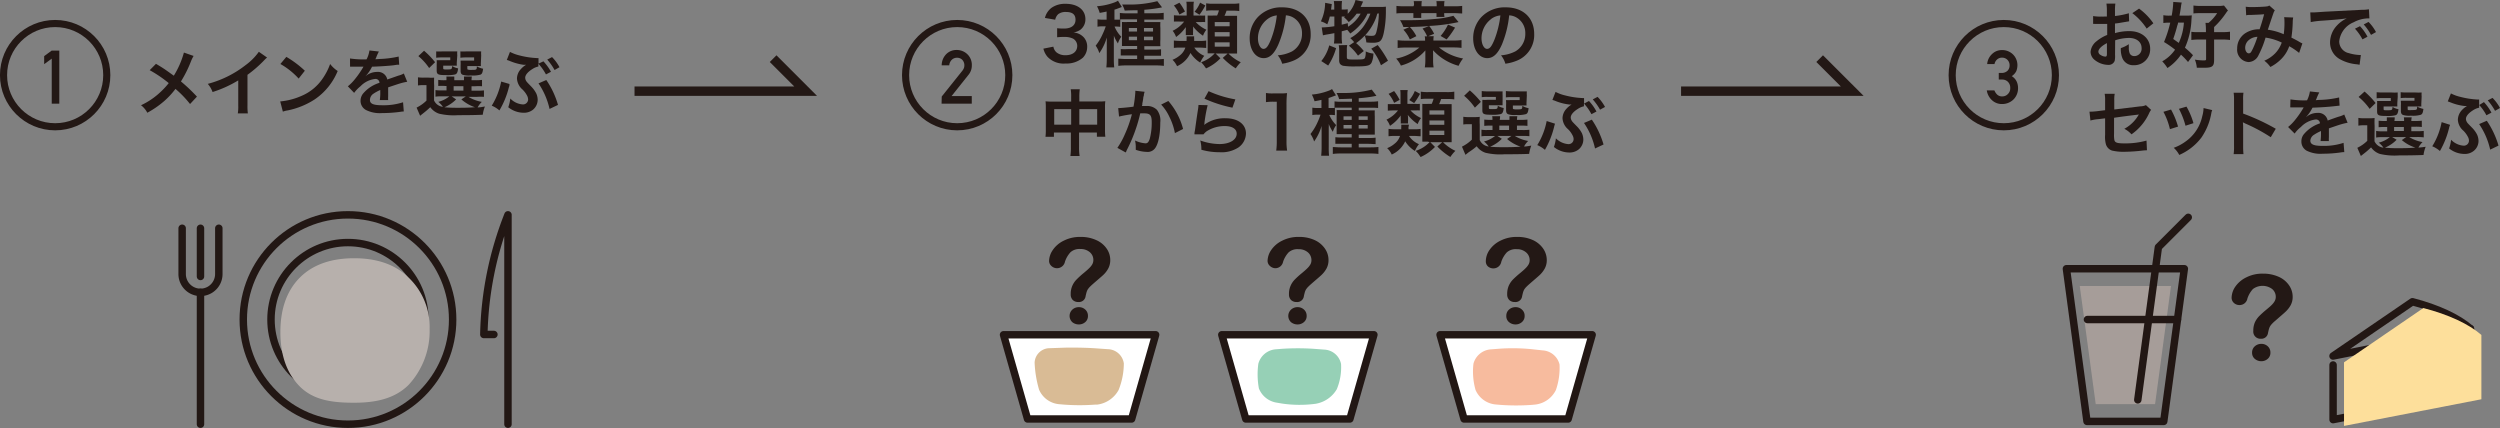 <svg xmlns="http://www.w3.org/2000/svg" viewBox="0 0 452.78 77.51"><rect x="0" y="0" width="452.78" height="77.51" fill="#808080" stroke="none"/><defs><style>.cls-1{isolation:isolate;}.cls-2{fill:#231815;}.cls-3,.cls-4,.cls-5,.cls-7{fill:none;}.cls-3,.cls-4{stroke:#231815;stroke-miterlimit:10;}.cls-3{stroke-width:1.29px;}.cls-4{stroke-width:1.71px;}.cls-10,.cls-11,.cls-12,.cls-13,.cls-14,.cls-4,.cls-6,.cls-7,.cls-8{fill-rule:evenodd;}.cls-5,.cls-7,.cls-8{stroke:#221714;stroke-linecap:round;stroke-linejoin:round;stroke-width:1.35px;}.cls-6{fill:#b7b0ac;}.cls-13,.cls-14,.cls-6,.cls-9{mix-blend-mode:multiply;}.cls-8{fill:#fff;}.cls-10{fill:#d9bb95;}.cls-11{fill:#96d0b6;}.cls-12{fill:#f7bb9e;}.cls-13{fill:#a69d99;}.cls-14{fill:#fddf9b;}</style></defs><title>lunch-01</title><g class="cls-1"><g id="レイヤー_2" data-name="レイヤー 2"><g id="レイヤー_1-2" data-name="レイヤー 1"><path class="cls-2" d="M57.53,53.92a3.7,3.7,0,0,1,.68-2,5.05,5.05,0,0,1,2-1.69,6.42,6.42,0,0,1,3-.67A6.81,6.81,0,0,1,66,50.1a4.4,4.4,0,0,1,1.89,1.53,3.56,3.56,0,0,1,.67,2.09,3.17,3.17,0,0,1-.38,1.57,4.72,4.72,0,0,1-.91,1.15c-.34.33-1,.88-1.88,1.65a5.69,5.69,0,0,0-.6.57,2.42,2.42,0,0,0-.34.45,2.09,2.09,0,0,0-.17.41q-.06.19-.18.72a1.21,1.21,0,0,1-1.31,1.09,1.29,1.29,0,0,1-1.36-1.42,3.6,3.6,0,0,1,.29-1.53,3.81,3.81,0,0,1,.76-1.13,16.91,16.91,0,0,1,1.28-1.16c.47-.39.81-.68,1-.88a2.85,2.85,0,0,0,.53-.67,1.57,1.57,0,0,0,.21-.8,1.79,1.79,0,0,0-.65-1.41,2.91,2.91,0,0,0-3.49,0,4.69,4.69,0,0,0-1,1.72A1.43,1.43,0,0,1,59,55.23a1.41,1.41,0,0,1-1-.41A1.24,1.24,0,0,1,57.53,53.92Zm5.39,11.5A1.8,1.8,0,0,1,61.74,65a1.42,1.42,0,0,1-.5-1.16,1.44,1.44,0,0,1,.49-1.11,1.68,1.68,0,0,1,1.19-.45,1.65,1.65,0,0,1,1.17.45,1.49,1.49,0,0,1,.47,1.11A1.44,1.44,0,0,1,64.07,65,1.74,1.74,0,0,1,62.92,65.42Z"/><path class="cls-2" d="M404.17,53.92a3.68,3.68,0,0,1,.67-2,5.16,5.16,0,0,1,2-1.69,6.39,6.39,0,0,1,3-.67,6.81,6.81,0,0,1,2.83.56,4.46,4.46,0,0,1,1.89,1.53,3.63,3.63,0,0,1,.67,2.09,3.17,3.17,0,0,1-.38,1.57,5,5,0,0,1-.91,1.15c-.35.33-1,.88-1.88,1.65a5.69,5.69,0,0,0-.6.57,2.42,2.42,0,0,0-.34.45,2.09,2.09,0,0,0-.17.41q-.06.19-.18.72a1.21,1.21,0,0,1-1.31,1.09,1.29,1.29,0,0,1-1.36-1.42,3.77,3.77,0,0,1,.28-1.53,4,4,0,0,1,.77-1.13,16.91,16.91,0,0,1,1.28-1.16c.47-.39.81-.68,1-.88a3.13,3.13,0,0,0,.53-.67,1.57,1.57,0,0,0,.21-.8,1.83,1.83,0,0,0-.65-1.41,2.91,2.91,0,0,0-3.49,0,4.69,4.69,0,0,0-1,1.72,1.43,1.43,0,0,1-1.42,1.18,1.45,1.45,0,0,1-1.05-.41A1.26,1.26,0,0,1,404.17,53.92Zm5.39,11.5a1.8,1.8,0,0,1-1.18-.42,1.42,1.42,0,0,1-.5-1.16,1.46,1.46,0,0,1,.48-1.11,1.72,1.72,0,0,1,1.2-.45,1.65,1.65,0,0,1,1.17.45,1.49,1.49,0,0,1,.47,1.11,1.42,1.42,0,0,1-.5,1.16A1.71,1.71,0,0,1,409.56,65.42Z"/><path class="cls-2" d="M190,47.27a3.65,3.65,0,0,1,.68-2,5,5,0,0,1,2-1.69,6.42,6.42,0,0,1,3-.67,6.65,6.65,0,0,1,2.83.56A4.45,4.45,0,0,1,200.41,45a3.59,3.59,0,0,1,.67,2.1,3.16,3.16,0,0,1-.38,1.56,4.59,4.59,0,0,1-.91,1.16c-.35.33-1,.87-1.88,1.64q-.37.33-.6.57a3.31,3.31,0,0,0-.34.45,2.75,2.75,0,0,0-.17.41q-.06.21-.18.72a1.21,1.21,0,0,1-1.31,1.09,1.41,1.41,0,0,1-1-.35,1.38,1.38,0,0,1-.39-1.06,3.6,3.6,0,0,1,.29-1.53A3.68,3.68,0,0,1,195,50.6a15,15,0,0,1,1.28-1.16c.47-.39.81-.69,1-.89a3,3,0,0,0,.53-.66,1.59,1.59,0,0,0,.21-.8,1.81,1.81,0,0,0-.65-1.42,2.5,2.5,0,0,0-1.7-.57,2.42,2.42,0,0,0-1.79.58,4.72,4.72,0,0,0-1,1.71,1.47,1.47,0,0,1-2.46.78A1.24,1.24,0,0,1,190,47.27Zm5.39,11.49a1.84,1.84,0,0,1-1.18-.41,1.55,1.55,0,0,1,0-2.27,1.68,1.68,0,0,1,1.19-.45,1.65,1.65,0,0,1,1.17.45,1.49,1.49,0,0,1,.47,1.11,1.42,1.42,0,0,1-.49,1.15A1.74,1.74,0,0,1,195.43,58.76Z"/><path class="cls-2" d="M229.57,47.27a3.63,3.63,0,0,1,.67-2,5.07,5.07,0,0,1,2-1.69,6.39,6.39,0,0,1,3-.67,6.65,6.65,0,0,1,2.83.56A4.51,4.51,0,0,1,239.94,45a3.59,3.59,0,0,1,.67,2.1,3.16,3.16,0,0,1-.38,1.56,4.82,4.82,0,0,1-.91,1.16c-.35.33-1,.87-1.88,1.64q-.37.33-.6.57a3.31,3.31,0,0,0-.34.45,2.75,2.75,0,0,0-.17.41q-.06.21-.18.72a1.21,1.21,0,0,1-1.31,1.09,1.41,1.41,0,0,1-1-.35,1.38,1.38,0,0,1-.39-1.06,3.6,3.6,0,0,1,.29-1.53,3.68,3.68,0,0,1,.76-1.13,15,15,0,0,1,1.28-1.16c.47-.39.81-.69,1-.89a3.34,3.34,0,0,0,.53-.66,1.59,1.59,0,0,0,.21-.8,1.85,1.85,0,0,0-.65-1.42,2.51,2.51,0,0,0-1.7-.57,2.42,2.42,0,0,0-1.79.58,4.72,4.72,0,0,0-1,1.71A1.44,1.44,0,0,1,231,48.58a1.49,1.49,0,0,1-1-.41A1.26,1.26,0,0,1,229.57,47.27ZM235,58.76a1.84,1.84,0,0,1-1.18-.41,1.55,1.55,0,0,1,0-2.27,1.68,1.68,0,0,1,1.19-.45,1.65,1.65,0,0,1,1.17.45,1.49,1.49,0,0,1,.47,1.11,1.4,1.4,0,0,1-.5,1.15A1.71,1.71,0,0,1,235,58.76Z"/><path class="cls-2" d="M269.1,47.27a3.63,3.63,0,0,1,.67-2,5.07,5.07,0,0,1,2-1.69,6.39,6.39,0,0,1,3-.67,6.65,6.65,0,0,1,2.83.56A4.57,4.57,0,0,1,279.47,45a3.66,3.66,0,0,1,.67,2.1,3.16,3.16,0,0,1-.38,1.56,4.82,4.82,0,0,1-.91,1.16c-.35.33-1,.87-1.88,1.64q-.37.33-.6.57a2.65,2.65,0,0,0-.34.45,2.75,2.75,0,0,0-.17.41q-.06.21-.18.72a1.21,1.21,0,0,1-1.32,1.09,1.4,1.4,0,0,1-1-.35,1.38,1.38,0,0,1-.39-1.06,3.77,3.77,0,0,1,.28-1.53,3.87,3.87,0,0,1,.76-1.13,17.15,17.15,0,0,1,1.29-1.16c.47-.39.81-.69,1-.89a3.34,3.34,0,0,0,.53-.66,1.59,1.59,0,0,0,.21-.8,1.82,1.82,0,0,0-.66-1.42,2.47,2.47,0,0,0-1.69-.57,2.41,2.41,0,0,0-1.79.58,4.72,4.72,0,0,0-1,1.71,1.44,1.44,0,0,1-1.42,1.19,1.47,1.47,0,0,1-1.05-.41A1.26,1.26,0,0,1,269.1,47.27Zm5.38,11.49a1.81,1.81,0,0,1-1.17-.41,1.4,1.4,0,0,1-.5-1.16,1.46,1.46,0,0,1,.48-1.11,1.7,1.7,0,0,1,1.19-.45,1.61,1.61,0,0,1,1.17.45,1.46,1.46,0,0,1,.48,1.11,1.43,1.43,0,0,1-.5,1.15A1.72,1.72,0,0,1,274.48,58.76Z"/><path class="cls-2" d="M35.06,10.13a8.19,8.19,0,0,0-.46.94,21.33,21.33,0,0,1-1.83,3.68,31.6,31.6,0,0,1,2.9,2.75l-1.25,1.34a18.69,18.69,0,0,0-2.64-2.74,14.46,14.46,0,0,1-2,2.17,17,17,0,0,1-3.1,2.15,4.09,4.09,0,0,0-1.14-1.36,13.12,13.12,0,0,0,3.37-2.25,13.71,13.71,0,0,0,1.65-1.76,22.53,22.53,0,0,0-3.45-2.34l1.14-1.15c.95.56,1.51.92,2.15,1.38l1.08.77a16,16,0,0,0,1.83-4.19Z"/><path class="cls-2" d="M48.37,10.42a5.11,5.11,0,0,0-.48.45,22.25,22.25,0,0,1-3.07,2.68V19.1a9.84,9.84,0,0,0,.07,1.44H43.07a7.59,7.59,0,0,0,.08-1.4V14.56a21.26,21.26,0,0,1-4.65,2.11,4.62,4.62,0,0,0-.87-1.48,18.94,18.94,0,0,0,6.83-3.38,10.61,10.61,0,0,0,2.42-2.43Z"/><path class="cls-2" d="M50.75,18.37a12.22,12.22,0,0,0,3.85-1,8.72,8.72,0,0,0,3.86-3.18,11.15,11.15,0,0,0,1.33-2.6,5.54,5.54,0,0,0,1.37,1.27A11.43,11.43,0,0,1,57,18,14.11,14.11,0,0,1,52.09,20a4,4,0,0,0-.86.22Zm1.11-8.07a18.44,18.44,0,0,1,3.35,2.51l-1.12,1.42a13.35,13.35,0,0,0-3.31-2.64Z"/><path class="cls-2" d="M63.39,10.59a16.56,16.56,0,0,0,3,.16,5.05,5.05,0,0,0,.52-1.61l1.71.19a9.06,9.06,0,0,0-.52,1.17l-.12.23.82-.05a18,18,0,0,0,3.4-.44l.1,1.48c-.37,0-.37,0-1,.1-1,.12-2.6.22-3.92.26a6.73,6.73,0,0,1-1.19,1.73v0l.26-.2a3.16,3.16,0,0,1,1.83-.58,1.7,1.7,0,0,1,1.86,1.37l2-.7a3.77,3.77,0,0,0,1-.39l.61,1.5a10.18,10.18,0,0,0-1.45.35q-.27.08-2,.66V16c0,.34,0,.34,0,.52V17c0,.23,0,.34,0,.43a6.6,6.6,0,0,0,0,.69l-1.51,0a9.21,9.21,0,0,0,.08-1.51v-.31a7.74,7.74,0,0,0-1.25.68A1.38,1.38,0,0,0,67,18.11c0,.68.62.95,2.2.95A11.35,11.35,0,0,0,73,18.52l.13,1.67a3.88,3.88,0,0,0-.6.06,24.19,24.19,0,0,1-3.33.23,5.59,5.59,0,0,1-2.9-.55,1.87,1.87,0,0,1-1-1.67,2.08,2.08,0,0,1,.58-1.45A6.28,6.28,0,0,1,68.73,15a.71.71,0,0,0-.79-.7,4.36,4.36,0,0,0-2.67,1.34,6.07,6.07,0,0,0-1.13,1.18L63,15.63a7.8,7.8,0,0,0,1.17-1.16,16.65,16.65,0,0,0,1.56-2.22.85.85,0,0,1,.1-.17h-.22l-1.64,0h-.57Z"/><path class="cls-2" d="M78.61,18.19a2,2,0,0,0,1.61,1.16,4.2,4.2,0,0,0-.84-.9,5.36,5.36,0,0,0,2-1H79.87a5.43,5.43,0,0,0-1,.06V16.31a5.18,5.18,0,0,0,1,.06h1v-.8h-.29a8.85,8.85,0,0,0-1.21,0V14.47a8,8,0,0,0,1.21.06h.27a5.43,5.43,0,0,0,0-.67h1.43c0,.21,0,.38,0,.67h1.75a5.43,5.43,0,0,0,0-.67h1.43a4.05,4.05,0,0,0-.06.67h.69a8.34,8.34,0,0,0,1.21-.06v1.15a9.28,9.28,0,0,0-1.23,0h-.67v.8h1a9.17,9.17,0,0,0,1.25-.05v1.17a9.54,9.54,0,0,0-1.25,0H84.84a6.81,6.81,0,0,0,2.42.91,4.59,4.59,0,0,0-.76,1c.35,0,.35,0,1.33-.16a5.26,5.26,0,0,0-.39,1.49c-1.15.06-2.81.08-4.47.08a11.49,11.49,0,0,1-3.44-.27,3.15,3.15,0,0,1-1.6-1.18,13.39,13.39,0,0,1-1.26,1.09c-.26.21-.36.28-.58.47l-.64-1.48a7,7,0,0,0,1.79-1.27v-2.8h-.67a5,5,0,0,0-.87.06V14a6.19,6.19,0,0,0,1,.06h.93a6.92,6.92,0,0,0,1,0,12.44,12.44,0,0,0,0,1.4Zm-1.81-9a14,14,0,0,1,2,2.08l-1.08,1.05a10.34,10.34,0,0,0-1.95-2.16Zm5.94,2a4.39,4.39,0,0,0,0,.7c-.33,0-.52,0-.83,0H80.27v.39c0,.27,0,.3.56.3,1,0,1,0,1.07-.62a2.82,2.82,0,0,0,1.07.42c-.08.72-.21,1-.56,1.11a6.27,6.27,0,0,1-1.72.11c-1.35,0-1.6-.13-1.6-.83v-1.1a5.5,5.5,0,0,0,0-.77c.24,0,.46,0,.91,0h1.55V10.4H80a7,7,0,0,0-1,.06V9.31a8.09,8.09,0,0,0,1.06,0h1.62c.62,0,.91,0,1.14,0a3.94,3.94,0,0,0,0,.71ZM82.61,18a6.48,6.48,0,0,1-2.12,1.43c.63.06,1.37.09,2.25.09s2.1,0,3.28-.1A7.13,7.13,0,0,1,83.56,18l.8-.54H81.81Zm-.45-1.59h1.77v-.8H82.16Zm4.94-5.15a4.46,4.46,0,0,0,0,.7c-.33,0-.53,0-.84,0H84.64v.39c0,.18,0,.22.12.26a1.94,1.94,0,0,0,.6.05c.93,0,1,0,1-.64a3.86,3.86,0,0,0,1.14.43c-.1.72-.2.94-.48,1.07a5.68,5.68,0,0,1-1.8.15,3.64,3.64,0,0,1-1.43-.13c-.27-.11-.37-.34-.37-.74v-1a3.47,3.47,0,0,0,0-.56,2.53,2.53,0,0,1,0-.27,8.8,8.8,0,0,0,.9,0h1.55V10.4H84.38a7,7,0,0,0-1,.06V9.31a8.18,8.18,0,0,0,1.06,0H86c.62,0,.91,0,1.15,0a4.13,4.13,0,0,0,0,.71Z"/><path class="cls-2" d="M92.27,15.21l0,.19s0,.18-.1.39A15.58,15.58,0,0,1,90.45,20a4.94,4.94,0,0,0-1.39-.86,13,13,0,0,0,1.71-4.37Zm6.15-4.1A9.34,9.34,0,0,1,99.79,13l-.91.48a9.51,9.51,0,0,0-1.37-1.94v.51a3,3,0,0,0-1.11.47c-.83.52-1.28,1.08-1.28,1.56a1.15,1.15,0,0,0,.11.46c.13.26.19.32,1,1.15a5.15,5.15,0,0,1,.89,1.23,2.9,2.9,0,0,1,.26,1.15,2.35,2.35,0,0,1-.83,1.78,2.6,2.6,0,0,1-1.77.57,4.49,4.49,0,0,1-2.73-1,6.69,6.69,0,0,0,.37-1.58,3.46,3.46,0,0,0,2.23,1.07.92.92,0,0,0,1-.9,1.64,1.64,0,0,0-.21-.73,4.46,4.46,0,0,0-.81-1.07,2.82,2.82,0,0,1-1-2,2.54,2.54,0,0,1,.71-1.7,3.69,3.69,0,0,1,.94-.77l-.17,0-.26,0A10,10,0,0,1,92.23,11a3.64,3.64,0,0,0-.44-.14l.57-1.46a7.72,7.72,0,0,0,1.73.64,15.17,15.17,0,0,0,3.18.48,1.69,1.69,0,0,0,.26,0l0,1Zm.52,3.38A15.48,15.48,0,0,1,101.06,19l-1.53.73a13.47,13.47,0,0,0-2-4.63Zm1.5-1.81a10.77,10.77,0,0,0-1.33-1.89l.87-.45a7.6,7.6,0,0,1,1.35,1.83Z"/><path class="cls-2" d="M8,11.62V10.16l1.36-1h1.38v9.61H9.37V10.62Z"/><circle class="cls-3" cx="9.99" cy="13.61" r="9.35"/><path class="cls-2" d="M190.78,8.45a1.72,1.72,0,0,0,.61,1.07A2.51,2.51,0,0,0,193,10c1.28,0,2.1-.66,2.1-1.69A1.52,1.52,0,0,0,194.35,7a3.45,3.45,0,0,0-1.5-.31,11.57,11.57,0,0,0-1.39.06V5.11a9.32,9.32,0,0,0,1.26.06c1.3,0,2.07-.59,2.07-1.59s-.61-1.41-1.72-1.41a2.19,2.19,0,0,0-1.42.4,1.88,1.88,0,0,0-.54,1l-1.86-.32a3.24,3.24,0,0,1,1.23-1.86A4.25,4.25,0,0,1,193,.69c2.17,0,3.58,1.09,3.58,2.78a2.36,2.36,0,0,1-.9,1.91,3.2,3.2,0,0,1-1.26.51,2.73,2.73,0,0,1,1.86.87,2.49,2.49,0,0,1,.62,1.79,2.75,2.75,0,0,1-.78,1.9A4.47,4.47,0,0,1,193,11.5a4,4,0,0,1-3.3-1.23,3.52,3.52,0,0,1-.73-1.46Z"/><path class="cls-2" d="M202.89,4.86a5.19,5.19,0,0,0-.84-.05h-.19a5.81,5.81,0,0,0,1.22,1.85,3.94,3.94,0,0,0-.61,1.21,7.49,7.49,0,0,1-.74-1.42,6.23,6.23,0,0,1,0,.76c0,.11,0,.25,0,.42s0,.38,0,.48v2.55a12.5,12.5,0,0,0,.07,1.55h-1.43a13.67,13.67,0,0,0,.08-1.54V8.62c0-.62,0-.62,0-1s0-.47,0-.82a9.27,9.27,0,0,1-1.35,2.82,4.85,4.85,0,0,0-.66-1.35,9.48,9.48,0,0,0,1.28-2.14,10.81,10.81,0,0,0,.54-1.36h-.55a4.67,4.67,0,0,0-.94.07V3.5a5.94,5.94,0,0,0,1,.06h.65V2.09c-.38.09-.61.13-1.25.25a6.81,6.81,0,0,0-.49-1.21A11.29,11.29,0,0,0,202,.38a4,4,0,0,0,.48-.25l.7,1.14-.7.26a5.53,5.53,0,0,1-.64.22V3.56h.28l.7,0V2.34a7.86,7.86,0,0,0,1.21.07h2V1.86c-.7,0-1.17,0-2.33.06a4.25,4.25,0,0,0-.48-1.1h1a19.94,19.94,0,0,0,5.38-.61l.86,1.12-.39.08a24.65,24.65,0,0,1-2.82.36v.63h2.21a9.3,9.3,0,0,0,1.3-.08V3.55a10.3,10.3,0,0,0-1.21,0h-2.3V4h1.66c.63,0,.91,0,1.25,0a7.77,7.77,0,0,0,0,1.09V7.16a9.55,9.55,0,0,0,0,1.21c-.34,0-.57,0-1.12,0h-1.79v.61H209a8,8,0,0,0,1.28-.06V10.1c-.42,0-.81,0-1.28,0h-1.77v.64h2.16a12.55,12.55,0,0,0,1.4-.07v1.26a11,11,0,0,0-1.47-.08h-5.34a10.08,10.08,0,0,0-1.44.08V10.63c.3,0,.8.06,1.41.06h2v-.64h-1.69c-.6,0-.9,0-1.28,0V8.89a10.36,10.36,0,0,0,1.29,0h1.68V8.33H204.3c-.56,0-.82,0-1.1,0,0-.34,0-.62,0-1.23v-2c0-.59,0-.82,0-1.12a12.09,12.09,0,0,0,1.21,0h1.52V3.5H204l-1.11,0Zm1.56.21v.64h1.48V5.07Zm0,1.57v.64h1.48V6.64Zm4.38-.93V5.07h-1.64v.64Zm0,1.57V6.64h-1.64v.64Z"/><path class="cls-2" d="M217.43,2.81a4.22,4.22,0,0,0,.84,0V4a7,7,0,0,0-.82,0h-.88a5.89,5.89,0,0,0,1.92,1.38,3.87,3.87,0,0,0-.61,1.09,7.43,7.43,0,0,1-1.8-1.67,3.85,3.85,0,0,1,0,.67v.3a4.42,4.42,0,0,0,0,.59h-1.32a4.92,4.92,0,0,0,0-.56v-.3c0-.17,0-.35,0-.59A7.12,7.12,0,0,1,213,6.7a3.63,3.63,0,0,0-.62-1.12,5.81,5.81,0,0,0,2.08-1.67h-.75a10.88,10.88,0,0,0-1.1,0V2.76a10.38,10.38,0,0,0,1.11.05h1.2V1.17a5,5,0,0,0-.06-.86h1.37a4,4,0,0,0-.07.86V2.81ZM216.3,8.62a4,4,0,0,0,1.81,1.49,5.06,5.06,0,0,0-.73,1.23,5.56,5.56,0,0,1-1.77-1.75,4.84,4.84,0,0,1-2.43,2.4,3.77,3.77,0,0,0-.83-1.16,4.7,4.7,0,0,0,1.33-.79,2.94,2.94,0,0,0,1-1.42h-.85a8.12,8.12,0,0,0-1.23.06V7.34a9.26,9.26,0,0,0,1.25.07h1.05V7.1a2.68,2.68,0,0,0,0-.52h1.38a1.71,1.71,0,0,0,0,.38c0,.14,0,.19,0,.45h1.06a5.72,5.72,0,0,0,1.12-.07V8.68c-.31,0-.71-.06-1.19-.06ZM213.61.49a9.73,9.73,0,0,1,1,1.6l-1,.54a6.34,6.34,0,0,0-1-1.63Zm4.69.5a11.23,11.23,0,0,1-1.06,1.68l-.89-.55a5.79,5.79,0,0,0,1-1.64Zm1.42,8.67c-.4,0-.69,0-1,0,0-.37,0-.77,0-1.2V4.06c0-.5,0-1,0-1.25a7.93,7.93,0,0,0,1.1,0h.61a4.73,4.73,0,0,0,.33-.93h-1.07a7.78,7.78,0,0,0-1.24.07V.6a7.83,7.83,0,0,0,1.38.08h3.26A7.81,7.81,0,0,0,224.45.6V2a9.78,9.78,0,0,0-1.39-.07h-.92a6.44,6.44,0,0,1-.37.93h1c.71,0,1,0,1.28,0,0,.37,0,.73,0,1.23V8.35c0,.52,0,1,0,1.35-.47,0-.74,0-1.12,0h-.44a7.79,7.79,0,0,0,2.23,1.57,7.25,7.25,0,0,0-.91,1.11,11.32,11.32,0,0,1-2.35-1.9l.88-.78h-2.17l.86.86a8.25,8.25,0,0,1-2.6,1.83l-.43-.6-.26-.3-.19-.22A6,6,0,0,0,220,9.66Zm.29-4.9h2.69V4H220Zm0,1.84h2.69V5.82H220Zm0,1.85h2.69V7.67H220Z"/><path class="cls-2" d="M231.51,8.09c-.74,1.67-1.57,2.44-2.64,2.44-1.48,0-2.54-1.51-2.54-3.6a5.54,5.54,0,0,1,1.43-3.78,5.81,5.81,0,0,1,4.47-1.82c3.12,0,5.15,1.89,5.15,4.82A5,5,0,0,1,234.22,11a8.31,8.31,0,0,1-2,.54,4.34,4.34,0,0,0-.8-1.52A6.82,6.82,0,0,0,234,9.31a3.65,3.65,0,0,0,1.81-3.25,3.23,3.23,0,0,0-1.6-2.89,2.89,2.89,0,0,0-1.32-.39A18.64,18.64,0,0,1,231.51,8.09ZM229.6,3.43a4.36,4.36,0,0,0-1.77,3.51c0,1.07.46,1.91,1,1.91s.87-.54,1.34-1.66a17.51,17.51,0,0,0,1.08-4.4A3.29,3.29,0,0,0,229.6,3.43Z"/><path class="cls-2" d="M247.67,2.47A7.8,7.8,0,0,1,246.75,4a9.36,9.36,0,0,1-2.2,2.07A7.63,7.63,0,0,0,244,5.4c-.47.14-.56.15-1,.27v.92a7.7,7.7,0,0,0,.08,1.29h-1.49a7.47,7.47,0,0,0,.08-1.29V6c-.41.09-.57.11-1.19.22a8.82,8.82,0,0,0-.88.18l-.22-1.44h.2a15.78,15.78,0,0,0,2.09-.21V3h-.83a8,8,0,0,1-.46,1.41,4.26,4.26,0,0,0-1.15-.54A8.19,8.19,0,0,0,240,.51l1.2.23c-.06.47-.07.57-.13,1h.58V1.31a6.71,6.71,0,0,0-.08-1.12h1.49A6.33,6.33,0,0,0,243,1.31v.42h.09a6.32,6.32,0,0,0,1-.05V2.5A5.46,5.46,0,0,0,245.5,0l1.38.29c-.11.22-.13.26-.27.59l-.19.38h3.41A9.22,9.22,0,0,0,251,1.21c0,.31,0,.31,0,1.09a19.32,19.32,0,0,1-.37,3.59c-.21,1-.45,1.48-.89,1.69a2.89,2.89,0,0,1-1.1.16c-.31,0-.69,0-1.18-.06a4.17,4.17,0,0,0-.29-1.23,10.61,10.61,0,0,1-1.56,1.36A9.67,9.67,0,0,1,247,9.24l-1.05.84a8.93,8.93,0,0,0-1.65-1.8l.95-.65a6.61,6.61,0,0,0-.7-.73,7.15,7.15,0,0,0,2.77-2.68,8.39,8.39,0,0,0,.87-1.75Zm-8.37,8.59a7.42,7.42,0,0,0,1.44-2.84l1.24.5a10.92,10.92,0,0,1-1.43,3.15ZM244,8.16a3.77,3.77,0,0,0-.07.89v1.28c0,.4.14.45,1.17.45,1.72,0,2,0,2.13-.35a3.26,3.26,0,0,0,.12-1.12,3.9,3.9,0,0,0,1.39.39,4.1,4.1,0,0,1-.34,1.66c-.31.55-.83.67-2.92.67a12.6,12.6,0,0,1-2.08-.1,1,1,0,0,1-.73-.4,1.28,1.28,0,0,1-.13-.7V9.19a4.58,4.58,0,0,0-.08-1Zm.15-3.32a6.49,6.49,0,0,0,2.28-2.37h-.72A7.72,7.72,0,0,1,244.27,4a5.71,5.71,0,0,0-.85-.87l.17-.13H243V4.47c.39-.09.56-.13,1.09-.28Zm5.29-2.37a7.83,7.83,0,0,1-.66,1.72,9.8,9.8,0,0,1-1.56,2.23l.31,0a4.2,4.2,0,0,0,.87.07c.56,0,.69-.11.86-.62a13.59,13.59,0,0,0,.46-3.45Zm.67,9.35a10.53,10.53,0,0,0-1.76-3l1.17-.66A19.53,19.53,0,0,1,251.38,11Z"/><path class="cls-2" d="M258.83,4.72c-1.3.1-1.3.1-3.49.17a7.06,7.06,0,0,1,1.18,1.66l-1.18.59a6.28,6.28,0,0,0-1.17-1.76l1.09-.49-1.09,0a5.59,5.59,0,0,0-.61-1.23h1.35c1.71,0,3.28-.06,4.92-.22a17.5,17.5,0,0,0,3.4-.58L264.16,4a32.62,32.62,0,0,1-5.32.7,7.34,7.34,0,0,1,.9,1.42l-1.08.44h1a4.44,4.44,0,0,0-.05.78h3.55a11.32,11.32,0,0,0,1.54-.08V8.67a13.16,13.16,0,0,0-1.54-.08h-2.54a9.32,9.32,0,0,0,4.36,2,6.36,6.36,0,0,0-.81,1.33,9.74,9.74,0,0,1-4.62-2.81,3.58,3.58,0,0,0,0,.39c0,.19,0,.39,0,.62v.74a8.26,8.26,0,0,0,.09,1.35h-1.59a8.69,8.69,0,0,0,.1-1.33v-.75c0-.44,0-.76,0-1a8.9,8.9,0,0,1-4.43,2.75,5,5,0,0,0-.86-1.27,9.16,9.16,0,0,0,4.2-2h-2.42a12.49,12.49,0,0,0-1.51.08V7.28a10.78,10.78,0,0,0,1.52.08h3.45c0-.34,0-.5-.07-.78h.44a6,6,0,0,0-.83-1.41ZM256.1.91a4.14,4.14,0,0,0-.06-.7h1.47a3.61,3.61,0,0,0-.06.7v.23h2.75V.91a4.86,4.86,0,0,0-.05-.7h1.47a3.26,3.26,0,0,0-.06.7v.23h1.74a12.38,12.38,0,0,0,1.52-.07V2.44c-.42,0-.86-.06-1.52-.06h-1.74a3.6,3.6,0,0,0,.05.69h-1.45a5.22,5.22,0,0,0,0-.69h-2.75v.18a5.64,5.64,0,0,0,0,.69h-1.43c0-.23,0-.44,0-.69V2.38h-1.56c-.67,0-1.11,0-1.51.06V1.07a12.1,12.1,0,0,0,1.51.07h1.56ZM263.53,5A15.45,15.45,0,0,1,262,7.14l-1.09-.63a8.71,8.71,0,0,0,1.34-2.06Z"/><path class="cls-2" d="M272,8.09c-.74,1.67-1.57,2.44-2.64,2.44-1.48,0-2.55-1.51-2.55-3.6a5.58,5.58,0,0,1,1.43-3.78,5.85,5.85,0,0,1,4.48-1.82c3.12,0,5.14,1.89,5.14,4.82A5,5,0,0,1,274.69,11a8.4,8.4,0,0,1-2.05.54,4.16,4.16,0,0,0-.79-1.52,6.82,6.82,0,0,0,2.59-.71,3.65,3.65,0,0,0,1.81-3.25,3.23,3.23,0,0,0-1.6-2.89,2.89,2.89,0,0,0-1.32-.39A18.64,18.64,0,0,1,272,8.09Zm-1.91-4.66a4.36,4.36,0,0,0-1.77,3.51c0,1.07.46,1.91,1,1.91s.87-.54,1.34-1.66a17.51,17.51,0,0,0,1.08-4.4A3.29,3.29,0,0,0,270.07,3.43Z"/><path class="cls-2" d="M194,17.59a7.91,7.91,0,0,0-.08-1.42h1.64a9.72,9.72,0,0,0-.08,1.36v.85H199a9.17,9.17,0,0,0,1.18-.05,9.25,9.25,0,0,0-.05,1.14v4a9.43,9.43,0,0,0,.06,1.3h-1.53V24h-3.23v2.63a9.53,9.53,0,0,0,.1,1.62h-1.67a10.36,10.36,0,0,0,.09-1.62V24h-3.07v.78h-1.53a10.23,10.23,0,0,0,.06-1.3v-4a9.89,9.89,0,0,0-.05-1.13,9.88,9.88,0,0,0,1.17.05H194Zm-3.07,2.17v2.82H194V19.76Zm7.78,2.82V19.76h-3.23v2.82Z"/><path class="cls-2" d="M207.29,16.62c0,.12-.07.26-.1.41s0,.23-.08.44,0,.27-.22,1.25c0,.28,0,.31-.09.48.38,0,.56,0,.81,0a2.5,2.5,0,0,1,1.92.69,3.16,3.16,0,0,1,.61,2.3c0,2.23-.38,4-1,4.73a1.64,1.64,0,0,1-1.44.59,6.49,6.49,0,0,1-2-.38c0-.26,0-.44,0-.57a5.17,5.17,0,0,0-.13-1.11,5.41,5.41,0,0,0,1.9.51c.38,0,.58-.25.78-.88a11.5,11.5,0,0,0,.34-3c0-1.19-.3-1.55-1.33-1.55-.26,0-.45,0-.75,0a25.45,25.45,0,0,1-.8,2.82A26.46,26.46,0,0,1,204.17,27l-.19.39c0,.07,0,.09-.11.22l-1.5-.83a14.09,14.09,0,0,0,1.35-2.45A21.83,21.83,0,0,0,205,20.69a23.21,23.21,0,0,0-2.33.42l-.15-1.53c.48,0,2.05-.16,2.77-.26a20.31,20.31,0,0,0,.33-2.63v-.25Zm4.31,1.67a12.5,12.5,0,0,1,2.67,5.07l-1.48.75a11.23,11.23,0,0,0-1-2.95,8.44,8.44,0,0,0-1.49-2.22Z"/><path class="cls-2" d="M218.72,19.05a27.23,27.23,0,0,0-.58,3.2c0,.18,0,.18-.07.38l0,0A6.13,6.13,0,0,1,222,21.42c2.21,0,3.66,1.09,3.66,2.76a3.18,3.18,0,0,1-1.34,2.51,5.6,5.6,0,0,1-3.43.88,12,12,0,0,1-3.31-.45,5.86,5.86,0,0,0-.2-1.68,10.52,10.52,0,0,0,3.5.65c1.83,0,3.1-.77,3.1-1.87,0-.88-.81-1.39-2.19-1.39a6,6,0,0,0-3.24.94,2.94,2.94,0,0,0-.58.56l-1.64,0c0-.23,0-.28.1-.78.11-.8.31-2.25.55-3.78a7,7,0,0,0,.08-.76Zm.17-2.54A19.8,19.8,0,0,0,223.74,18l-.53,1.5a23.45,23.45,0,0,1-5.07-1.63Z"/><path class="cls-2" d="M231.14,27.27a11.9,11.9,0,0,0,.1-1.69V18.42h-.62a9.94,9.94,0,0,0-1.34.08V16.84a6.75,6.75,0,0,0,1.3.08h1.19a9.91,9.91,0,0,0,1.33-.06A18.93,18.93,0,0,0,233,19v6.58a10.56,10.56,0,0,0,.11,1.69Z"/><path class="cls-2" d="M241.77,20.86a5.06,5.06,0,0,0-.83-.05h-.2A6.16,6.16,0,0,0,242,22.66a4.17,4.17,0,0,0-.61,1.21,7.49,7.49,0,0,1-.74-1.42,6.23,6.23,0,0,1,0,.76c0,.11,0,.25,0,.42s0,.38,0,.48v2.55a12.87,12.87,0,0,0,.06,1.55h-1.43a13.67,13.67,0,0,0,.08-1.54V24.62c0-.62,0-.62,0-1a7.88,7.88,0,0,1,0-.82,9.29,9.29,0,0,1-1.36,2.82,4.59,4.59,0,0,0-.66-1.35,9.9,9.9,0,0,0,1.29-2.14,10.57,10.57,0,0,0,.53-1.36h-.55a4.57,4.57,0,0,0-.93.07V19.5a5.82,5.82,0,0,0,1,.06h.65V18.09c-.38.09-.61.13-1.25.25a6.13,6.13,0,0,0-.49-1.21,11.29,11.29,0,0,0,3.18-.75,3.37,3.37,0,0,0,.48-.25l.71,1.14-.71.26a5.85,5.85,0,0,1-.63.22v1.81H241l.7,0v-1.2a7.86,7.86,0,0,0,1.21.07h1.95v-.55c-.7,0-1.17.05-2.33.06a4.25,4.25,0,0,0-.48-1.1h1a20,20,0,0,0,5.39-.61l.85,1.12-.39.08a24.05,24.05,0,0,1-2.82.36v.63h2.21a9.3,9.3,0,0,0,1.3-.08v1.22a10.3,10.3,0,0,0-1.21-.05h-2.3V20h1.67c.62,0,.91,0,1.24,0a10.34,10.34,0,0,0,0,1.09v2.08c0,.63,0,.87,0,1.21-.33,0-.57,0-1.11,0h-1.8v.61h1.77a8.22,8.22,0,0,0,1.29-.06V26.1c-.43,0-.82-.05-1.29-.05h-1.77v.64h2.16a12.76,12.76,0,0,0,1.41-.07v1.26a11,11,0,0,0-1.47-.08h-5.35a10.28,10.28,0,0,0-1.44.08V26.63c.3,0,.81.06,1.42.06h2v-.64h-1.69c-.6,0-.9,0-1.27,0v-1.2a10.17,10.17,0,0,0,1.28.05h1.68v-.61h-1.62c-.56,0-.82,0-1.11,0,0-.34,0-.62,0-1.23v-2a10,10,0,0,0,0-1.12c.33,0,.61,0,1.21,0h1.52V19.5h-1.92l-1.12,0Zm1.56.21v.64h1.48v-.64Zm0,1.57v.64h1.48v-.64Zm4.38-.93v-.64h-1.64v.64Zm0,1.57v-.64h-1.64v.64Z"/><path class="cls-2" d="M256.32,18.81a4.16,4.16,0,0,0,.83,0V20a7,7,0,0,0-.82,0h-.87a5.83,5.83,0,0,0,1.91,1.38,3.87,3.87,0,0,0-.61,1.09,7.62,7.62,0,0,1-1.8-1.67,3.88,3.88,0,0,1,.06.67v.3a3.2,3.2,0,0,0,0,.59h-1.33a3.36,3.36,0,0,0,0-.56v-.3a4.59,4.59,0,0,1,0-.59,7.26,7.26,0,0,1-1.95,1.88,3.86,3.86,0,0,0-.63-1.12,5.81,5.81,0,0,0,2.08-1.67h-.75a10.52,10.52,0,0,0-1.09.05v-1.2a10,10,0,0,0,1.1,0h1.2V17.17a5.16,5.16,0,0,0-.05-.86h1.36a4.11,4.11,0,0,0-.06.86v1.64Zm-1.13,5.81a3.89,3.89,0,0,0,1.8,1.49,5.06,5.06,0,0,0-.73,1.23,5.41,5.41,0,0,1-1.76-1.75,4.87,4.87,0,0,1-2.44,2.4,3.77,3.77,0,0,0-.83-1.16,4.56,4.56,0,0,0,1.33-.79,2.87,2.87,0,0,0,1-1.42h-.84a8.19,8.19,0,0,0-1.24.06V23.34a9.37,9.37,0,0,0,1.25.07h1.05V23.1a2.68,2.68,0,0,0,0-.52h1.38c0,.12,0,.13-.05.38s0,.19,0,.45h1.07a5.6,5.6,0,0,0,1.11-.07v1.34c-.31,0-.71-.06-1.19-.06Zm-2.7-8.13a9.11,9.11,0,0,1,1,1.6l-1,.54a6.34,6.34,0,0,0-1-1.63Zm4.7.5a12.06,12.06,0,0,1-1.07,1.68l-.88-.55a5.78,5.78,0,0,0,1-1.64Zm1.41,8.67c-.4,0-.68,0-1,0,0-.37,0-.77,0-1.2V20.06c0-.5,0-1,0-1.25a7.77,7.77,0,0,0,1.09,0h.61a5.56,5.56,0,0,0,.34-.93h-1.08a7.78,7.78,0,0,0-1.24.07V16.6a7.83,7.83,0,0,0,1.38.08H262a7.81,7.81,0,0,0,1.39-.08V18a9.87,9.87,0,0,0-1.39-.07H261a6.41,6.41,0,0,1-.36.93h1c.7,0,1,0,1.27,0,0,.37,0,.73,0,1.23v4.31c0,.52,0,1,0,1.35-.47,0-.74,0-1.12,0h-.44a7.71,7.71,0,0,0,2.24,1.57,6.24,6.24,0,0,0-.91,1.11,11.38,11.38,0,0,1-2.36-1.9l.89-.78h-2.17l.85.86a8.25,8.25,0,0,1-2.6,1.83c-.2-.3-.31-.43-.42-.6l-.26-.3a2.41,2.41,0,0,1-.2-.22,6,6,0,0,0,2.5-1.57Zm.29-4.9h2.69V20h-2.69Zm0,1.84h2.69v-.78h-2.69Zm0,1.85h2.69v-.78h-2.69Z"/><path class="cls-2" d="M268,25.37a2,2,0,0,0,1.62,1.16,4.29,4.29,0,0,0-.85-.9,5.36,5.36,0,0,0,2-1h-1.46a5.48,5.48,0,0,0-1,.06V23.49a5.29,5.29,0,0,0,1,.06h1v-.8h-.29a8.59,8.59,0,0,0-1.2.05V21.66a10.17,10.17,0,0,0,1.2.05h.28c0-.31,0-.45-.05-.67h1.43c0,.21,0,.38-.06.67h1.76c0-.31,0-.45,0-.67h1.43a3.94,3.94,0,0,0-.07.67h.69a10.76,10.76,0,0,0,1.21-.05V22.8a9.11,9.11,0,0,0-1.22-.05h-.68v.8h1a9.07,9.07,0,0,0,1.25-.05v1.17a9.44,9.44,0,0,0-1.25-.05h-1.39a6.88,6.88,0,0,0,2.42.91,4.24,4.24,0,0,0-.75,1c.35,0,.35,0,1.32-.16a6.1,6.1,0,0,0-.39,1.5c-1.14.05-2.81.07-4.47.07a11.4,11.4,0,0,1-3.43-.27,3.15,3.15,0,0,1-1.6-1.18A12.07,12.07,0,0,1,266,27.57l-.59.47-.63-1.48a7,7,0,0,0,1.79-1.27v-2.8h-.68a5,5,0,0,0-.87.06v-1.4a6.19,6.19,0,0,0,1,.06H267a6.77,6.77,0,0,0,1-.05,12.55,12.55,0,0,0,0,1.41Zm-1.8-9a15.07,15.07,0,0,1,2,2.08l-1.08,1.05a10.61,10.61,0,0,0-1.95-2.15Zm5.94,2a6.77,6.77,0,0,0,0,.7,7.81,7.81,0,0,0-.83,0h-1.66v.39c0,.27,0,.3.56.3,1,0,1,0,1.06-.61a3.06,3.06,0,0,0,1.07.41c-.08.72-.21,1-.56,1.11a6.23,6.23,0,0,1-1.72.11c-1.35,0-1.59-.13-1.59-.83v-1.1c0-.35,0-.52,0-.77a6.67,6.67,0,0,0,.91,0h1.54v-.53h-1.51a7.31,7.31,0,0,0-1.05.05V16.49a8.16,8.16,0,0,0,1.07.06H271c.62,0,.91,0,1.14,0a5.89,5.89,0,0,0,0,.71ZM272,25.14a6.43,6.43,0,0,1-2.12,1.43c.62.06,1.36.09,2.25.09s2.09,0,3.27-.1a7.23,7.23,0,0,1-2.45-1.39l.79-.55h-2.55Zm-.46-1.59h1.77v-.8h-1.77Zm4.94-5.14a4.59,4.59,0,0,0,0,.7,7.94,7.94,0,0,0-.83,0H274v.39c0,.18,0,.22.11.26a1.94,1.94,0,0,0,.6.05c.94,0,1,0,1-.64a3.7,3.7,0,0,0,1.14.43c-.1.72-.19.94-.48,1.07a5.31,5.31,0,0,1-1.79.15,3.57,3.57,0,0,1-1.43-.13c-.27-.11-.38-.33-.38-.74v-1a3.25,3.25,0,0,0,0-.56,1.27,1.27,0,0,1,0-.27,6.78,6.78,0,0,0,.9,0h1.56v-.53h-1.44a7.46,7.46,0,0,0-1.06.05V16.49a8.27,8.27,0,0,0,1.07.06h1.59c.62,0,.91,0,1.14,0a4.13,4.13,0,0,0,0,.71Z"/><path class="cls-2" d="M281.63,22.4a1.32,1.32,0,0,0-.05.18,2.85,2.85,0,0,0-.11.39,16,16,0,0,1-1.66,4.17,5.34,5.34,0,0,0-1.39-.86,12.82,12.82,0,0,0,1.7-4.36Zm6.15-4.11a8.94,8.94,0,0,1,1.36,1.91l-.91.48a9.47,9.47,0,0,0-1.36-1.94l0,.51a3.21,3.21,0,0,0-1.1.47c-.83.52-1.29,1.08-1.29,1.56a1.09,1.09,0,0,0,.12.47c.13.26.18.31,1,1.14a5,5,0,0,1,.9,1.23,2.94,2.94,0,0,1,.26,1.15,2.34,2.34,0,0,1-.83,1.78,2.62,2.62,0,0,1-1.77.57,4.47,4.47,0,0,1-2.73-1,6.63,6.63,0,0,0,.36-1.57A3.54,3.54,0,0,0,284,26.1a.91.91,0,0,0,1-.9,1.46,1.46,0,0,0-.21-.72,3.93,3.93,0,0,0-.8-1.08,2.8,2.8,0,0,1-1-2,2.59,2.59,0,0,1,.71-1.7,3.88,3.88,0,0,1,.94-.77l-.17,0-.26,0a9.58,9.58,0,0,1-2.61-.69c-.24-.08-.25-.09-.44-.14l.57-1.46a7.25,7.25,0,0,0,1.73.64,15.18,15.18,0,0,0,3.17.48h.26v1Zm.52,3.38a15.8,15.8,0,0,1,2.12,4.5l-1.54.72a13.33,13.33,0,0,0-2-4.62Zm1.49-1.81A11,11,0,0,0,288.47,18l.87-.46a8.18,8.18,0,0,1,1.35,1.83Z"/><path class="cls-2" d="M170.56,17.48l3.75-4.69a1.88,1.88,0,0,0,.29-.53,1.78,1.78,0,0,0,.06-.44,1.45,1.45,0,0,0-.34-.94,1.27,1.27,0,0,0-1-.42,1.31,1.31,0,0,0-.94.37,1.57,1.57,0,0,0-.46,1h-1.37a2.91,2.91,0,0,1,.8-2,2.59,2.59,0,0,1,1.87-.78,2.77,2.77,0,0,1,2,.79,2.67,2.67,0,0,1,.79,2,2.62,2.62,0,0,1-.58,1.68l-3.09,3.88H176v1.38h-5.47Z"/><circle class="cls-3" cx="173.36" cy="13.61" r="9.35"/><path class="cls-2" d="M383.06,9.9A4.24,4.24,0,0,1,383,11a1.15,1.15,0,0,1-1.2.75,4,4,0,0,1-2.46-.92,1.89,1.89,0,0,1-.71-1.47,2.75,2.75,0,0,1,1.12-1.92,6.87,6.87,0,0,1,1.89-1.11v-2l-.53,0h-1.42l-.33,0a1.59,1.59,0,0,0-.27,0V2.91A7.71,7.71,0,0,0,380.6,3a3.94,3.94,0,0,0,.46,0h.52V2.14A9.32,9.32,0,0,0,381.5.65h1.62a8.6,8.6,0,0,0-.07,1.41V2.9a14.8,14.8,0,0,0,2.51-.5l.05,1.46-1.38.23c-.43.08-.69.12-1.18.17V6a9,9,0,0,1,2.65-.36c2.17,0,3.72,1.32,3.72,3.17a2.88,2.88,0,0,1-2.95,3,2.1,2.1,0,0,1-2.14-1.44,4.31,4.31,0,0,1-.22-1.66A5.86,5.86,0,0,0,385.56,8a4,4,0,0,0,0,.58,2.52,2.52,0,0,0,.18,1.14.91.91,0,0,0,.82.44,1.33,1.33,0,0,0,1.31-1.44c0-1.12-.91-1.85-2.3-1.85a8.46,8.46,0,0,0-2.49.43Zm-1.47-2.09c-1,.52-1.55,1.09-1.55,1.56a.72.72,0,0,0,.43.6,1.58,1.58,0,0,0,.83.28c.22,0,.29-.11.29-.54Zm7.2-2.63a11.14,11.14,0,0,0-2.6-2.8l1.22-.82A10.94,10.94,0,0,1,390,4.22Z"/><path class="cls-2" d="M396.28,11.23A12.94,12.94,0,0,0,395,9.9a8.83,8.83,0,0,1-2.45,2.42,7.63,7.63,0,0,0-.94-1.21A7,7,0,0,0,393.93,9a17.57,17.57,0,0,0-2-1.39,21.62,21.62,0,0,0,1.13-3.51h-.31a6.79,6.79,0,0,0-.94.07V2.75a5.39,5.39,0,0,0,1.14.08h.37A16.93,16.93,0,0,0,393.6.49V.35l1.54.11a5,5,0,0,0-.15.84c-.08.53-.14.93-.26,1.53h1.13a8.66,8.66,0,0,0,1.1-.05l-.06.79a13.64,13.64,0,0,1-1.18,5.07A15.59,15.59,0,0,1,397.18,10Zm-1.82-7.14c0,.2,0,.2-.14.59-.15.61-.38,1.4-.72,2.38l1,.71a10.29,10.29,0,0,0,.93-3.68ZM401,10.87c0,1.14-.33,1.4-1.78,1.4-.38,0-.78,0-1.35,0a5.08,5.08,0,0,0-.35-1.47,11.14,11.14,0,0,0,1.47.14c.45,0,.56,0,.56-.25V7.16H398.2a10.4,10.4,0,0,0-1.32.08V5.76a7.77,7.77,0,0,0,1.28.06h1.36V5.38a9.81,9.81,0,0,0-.08-1.24H400a7.6,7.6,0,0,0,1.55-1.76h-2.89c-.52,0-1,0-1.4.06V1a10.08,10.08,0,0,0,1.44.08h3A5.81,5.81,0,0,0,402.79,1l.72.91a2.12,2.12,0,0,0-.26.31A15.21,15.21,0,0,1,401,4.9v.92h1.59a9.14,9.14,0,0,0,1.29-.08v1.5a9.68,9.68,0,0,0-1.29-.08H401Z"/><path class="cls-2" d="M406.73,1.22a8.2,8.2,0,0,0,1.32.06c.77,0,1.93-.05,2.41-.11A1,1,0,0,0,411,1l1,.88a1.88,1.88,0,0,0-.27.55c-.07.16-.86,2.55-1,2.95a10.82,10.82,0,0,1,2.88.82,14.53,14.53,0,0,0,.13-2.4,3.77,3.77,0,0,0-.06-.69l1.64.06a5,5,0,0,0-.08.87A21.86,21.86,0,0,1,415,6.81c.42.21,1,.51,1.39.74a3.86,3.86,0,0,0,.6.31l-.59,1.72a12.77,12.77,0,0,0-1.79-1.21,6.16,6.16,0,0,1-1.42,2.29,7.69,7.69,0,0,1-2,1.47A4.76,4.76,0,0,0,410.09,11a6.13,6.13,0,0,0,2-1.37,5.35,5.35,0,0,0,1.16-1.92,10,10,0,0,0-2.93-.9,17.74,17.74,0,0,1-1.28,3.2,2.07,2.07,0,0,1-1.78,1.23,2.23,2.23,0,0,1-2.08-2.47,3.25,3.25,0,0,1,1.61-2.84,4.56,4.56,0,0,1,2.45-.63c.34-1,.5-1.52.82-2.72-.66.06-1,.07-2.25.12-.53,0-.76,0-1,.08Zm.39,6.19a1.84,1.84,0,0,0-.49,1.25c0,.53.28,1,.64,1s.44-.24.74-.82a16.86,16.86,0,0,0,.84-2.17A2.53,2.53,0,0,0,407.12,7.41Z"/><path class="cls-2" d="M418.42,2.25h.49c.24,0,.24,0,2.15-.13l6.64-.34a7.27,7.27,0,0,0,1.34-.1l.09,1.65h-.27a5.76,5.76,0,0,0-2.58.7,4.21,4.21,0,0,0-2.62,3.47,2.19,2.19,0,0,0,1.73,2.12,8.1,8.1,0,0,0,1.93.34,1.77,1.77,0,0,0,.26,0l-.23,1.77-.44-.08a7.62,7.62,0,0,1-3-.86A3.46,3.46,0,0,1,422,7.64a4.52,4.52,0,0,1,1.23-3,5.69,5.69,0,0,1,1.81-1.32c-1.05.16-1.86.24-4.38.42a16.22,16.22,0,0,0-2.16.26Zm9,2.49a8.52,8.52,0,0,1,1.36,1.91l-.91.48a8.79,8.79,0,0,0-1.36-1.93Zm2,1.58a9.77,9.77,0,0,0-1.32-1.89l.87-.46a7.66,7.66,0,0,1,1.35,1.84Z"/><path class="cls-2" d="M389.59,19.9a3,3,0,0,0-.37.63,9.5,9.5,0,0,1-3.18,3.8,4.39,4.39,0,0,0-1.3-1,6.62,6.62,0,0,0,2.14-1.84c.18-.26.26-.37.5-.76a4.61,4.61,0,0,1-.5.07c-1.31.16-2.65.33-4,.53V24.2a5.54,5.54,0,0,0,.05,1.12c.09.51.51.65,1.83.65a14.17,14.17,0,0,0,4-.51l.08,1.76a6.84,6.84,0,0,0-.79.05,30.62,30.62,0,0,1-3.23.22,9.08,9.08,0,0,1-2.31-.22,1.71,1.71,0,0,1-1.12-1.2,5.2,5.2,0,0,1-.13-1.64v-3l-1.22.15a7.3,7.3,0,0,0-1.44.25l-.17-1.61h.31a10.73,10.73,0,0,0,1.14-.09l1.38-.17V18.22a6,6,0,0,0-.08-1.23H383a5.78,5.78,0,0,0-.08,1.2v1.64l4.73-.57a2.47,2.47,0,0,0,1-.22Z"/><path class="cls-2" d="M393.2,19.84a14.57,14.57,0,0,1,1.27,3.09l-1.47.46a12.42,12.42,0,0,0-1.18-3.14Zm7.46.1a2.7,2.7,0,0,0-.18.66,11.16,11.16,0,0,1-1.79,4.33,10.06,10.06,0,0,1-4,3.13,4.73,4.73,0,0,0-1-1.29,8.4,8.4,0,0,0,2.21-1.19,7.49,7.49,0,0,0,2.95-4.51,5.84,5.84,0,0,0,.24-1.5ZM396,19.31a13,13,0,0,1,1.26,3l-1.44.46a14.36,14.36,0,0,0-1.19-3.06Z"/><path class="cls-2" d="M404.54,27.91a9.61,9.61,0,0,0,.07-1.46V18.12a8.85,8.85,0,0,0-.07-1.33h1.78a7.6,7.6,0,0,0-.06,1.37v2.41a38.51,38.51,0,0,1,5.91,2.75l-.91,1.53a30.56,30.56,0,0,0-4.61-2.48l-.44-.22a6.49,6.49,0,0,1,.05.88v3.43a13.74,13.74,0,0,0,.06,1.45Z"/><path class="cls-2" d="M414.83,18a15.46,15.46,0,0,0,3,.17,5.13,5.13,0,0,0,.52-1.61l1.7.18a9.06,9.06,0,0,0-.52,1.17,1.67,1.67,0,0,1-.12.24,6.63,6.63,0,0,1,.82-.06,17.44,17.44,0,0,0,3.41-.44l.09,1.48-1,.11c-1,.12-2.6.22-3.91.26a6.74,6.74,0,0,1-1.2,1.73l0,0,.26-.19a3.1,3.1,0,0,1,1.83-.59,1.71,1.71,0,0,1,1.86,1.38c1-.36,1.66-.6,2-.7a4.27,4.27,0,0,0,1-.39l.61,1.49a12.75,12.75,0,0,0-1.44.36q-.27.08-1.95.66v.14c0,.34,0,.34,0,.52v.52c0,.22,0,.34,0,.43a4.66,4.66,0,0,0,0,.69l-1.51,0a10.62,10.62,0,0,0,.08-1.51v-.31a8.28,8.28,0,0,0-1.25.67,1.37,1.37,0,0,0-.68,1.07c0,.68.63.95,2.2.95a11.28,11.28,0,0,0,3.82-.55l.13,1.68a3.77,3.77,0,0,0-.6.05,22.4,22.4,0,0,1-3.32.24,5.57,5.57,0,0,1-2.9-.55,1.88,1.88,0,0,1-.95-1.68,2,2,0,0,1,.57-1.44,6.34,6.34,0,0,1,2.79-1.83.71.71,0,0,0-.79-.7A4.39,4.39,0,0,0,416.72,23a5.54,5.54,0,0,0-1.13,1.19L414.4,23a7.82,7.82,0,0,0,1.17-1.16,17.32,17.32,0,0,0,1.56-2.22.38.38,0,0,1,.11-.17H417l-1.64,0-.37,0a.87.87,0,0,0-.2,0Z"/><path class="cls-2" d="M430.05,25.58a2,2,0,0,0,1.62,1.16,4.29,4.29,0,0,0-.85-.9,5.21,5.21,0,0,0,2-1h-1.47a5.28,5.28,0,0,0-1,.07v-1.2a4.4,4.4,0,0,0,1,.07h1V23H432a8.59,8.59,0,0,0-1.2.05V21.86a8.32,8.32,0,0,0,1.2.05h.28c0-.31,0-.44,0-.66h1.43c0,.21,0,.38-.06.66h1.76c0-.31,0-.44-.05-.66h1.43a3.82,3.82,0,0,0-.07.66h.69a8.76,8.76,0,0,0,1.21-.05V23a9.11,9.11,0,0,0-1.22-.05h-.68v.81h1a9.07,9.07,0,0,0,1.25-.05v1.17a9,9,0,0,0-1.25-.06h-1.39a6.69,6.69,0,0,0,2.42.91,4.46,4.46,0,0,0-.75,1,13.1,13.1,0,0,0,1.32-.15,5.91,5.91,0,0,0-.39,1.49c-1.14.05-2.81.08-4.47.08a11.77,11.77,0,0,1-3.43-.27,3.17,3.17,0,0,1-1.6-1.19,13.56,13.56,0,0,1-1.26,1.1l-.59.46-.64-1.48a6.76,6.76,0,0,0,1.8-1.26V22.69H428a5,5,0,0,0-.87.07V21.35a5.19,5.19,0,0,0,1,.07h.94a6.77,6.77,0,0,0,1-.05,12.34,12.34,0,0,0,0,1.4Zm-1.8-9a15.07,15.07,0,0,1,2,2.08l-1.08,1.06a10.66,10.66,0,0,0-2-2.16Zm5.94,2a6.67,6.67,0,0,0,0,.7c-.32,0-.52,0-.83,0h-1.66v.39c0,.28,0,.3.56.3,1,0,1,0,1.06-.61a2.89,2.89,0,0,0,1.07.42c-.08.71-.21,1-.56,1.1a6,6,0,0,1-1.72.12c-1.35,0-1.59-.13-1.59-.83V19.05a7.42,7.42,0,0,0,0-.76c.23,0,.45,0,.91,0H433v-.53h-1.51a7.31,7.31,0,0,0-1.05.05V16.7a8.35,8.35,0,0,0,1.07.05h1.61a9.3,9.3,0,0,0,1.14,0,6.19,6.19,0,0,0,0,.72Zm-.13,6.73a6.27,6.27,0,0,1-2.12,1.43,20.49,20.49,0,0,0,2.25.1c.95,0,2.09,0,3.27-.11A6.91,6.91,0,0,1,435,25.37l.79-.55h-2.55Zm-.46-1.58h1.77V23H433.6Zm4.94-5.15a4.52,4.52,0,0,0,0,.7c-.33,0-.52,0-.83,0h-1.65v.39c0,.18,0,.22.11.26a1.94,1.94,0,0,0,.6,0c.94,0,1,0,1-.63a4,4,0,0,0,1.14.43c-.1.71-.19.93-.48,1.06a5.2,5.2,0,0,1-1.79.16,3.78,3.78,0,0,1-1.43-.13c-.27-.12-.38-.34-.38-.74v-1a2.92,2.92,0,0,0,0-.56,1.27,1.27,0,0,1,0-.27c.24,0,.46,0,.9,0h1.56v-.53h-1.44a7.46,7.46,0,0,0-1.06.05V16.7a8.44,8.44,0,0,0,1.07.05h1.59a9.3,9.3,0,0,0,1.14,0,4.27,4.27,0,0,0,0,.72Z"/><path class="cls-2" d="M443.72,22.6c0,.08,0,.16-.05.18a2.85,2.85,0,0,0-.11.39,15.89,15.89,0,0,1-1.66,4.18,5.09,5.09,0,0,0-1.39-.86,12.79,12.79,0,0,0,1.7-4.37Zm6.15-4.11a9.2,9.2,0,0,1,1.36,1.91l-.91.48A9.13,9.13,0,0,0,449,19l0,.51a3,3,0,0,0-1.1.46c-.83.52-1.29,1.08-1.29,1.56a1.06,1.06,0,0,0,.12.47c.13.26.18.31,1,1.14a5,5,0,0,1,.9,1.24,2.89,2.89,0,0,1,.26,1.14,2.32,2.32,0,0,1-.83,1.78,2.57,2.57,0,0,1-1.77.58,4.46,4.46,0,0,1-2.73-1,6.51,6.51,0,0,0,.36-1.57,3.48,3.48,0,0,0,2.24,1.07.92.92,0,0,0,1-.9,1.49,1.49,0,0,0-.21-.73,4.34,4.34,0,0,0-.8-1.08,2.76,2.76,0,0,1-1-2,2.63,2.63,0,0,1,.71-1.71,4.14,4.14,0,0,1,.94-.76l-.17,0-.26,0a9.51,9.51,0,0,1-2.61-.68c-.24-.08-.25-.1-.44-.15l.57-1.45a7.32,7.32,0,0,0,1.73.63,15.18,15.18,0,0,0,3.17.48H449v1Zm.52,3.38a15.93,15.93,0,0,1,2.12,4.5L451,27.1a13.39,13.39,0,0,0-2-4.63Zm1.49-1.8a10.73,10.73,0,0,0-1.32-1.89l.87-.45a8,8,0,0,1,1.35,1.83Z"/><path class="cls-2" d="M362,13.21h.47a1.53,1.53,0,0,0,1.1-.38,1.32,1.32,0,0,0,.39-1,1.35,1.35,0,0,0-1.41-1.39,1.27,1.27,0,0,0-.8.29,1.42,1.42,0,0,0-.52.87H359.9a2.79,2.79,0,0,1,.86-1.79,2.5,2.5,0,0,1,1.78-.74,2.78,2.78,0,0,1,2.08.83,2.75,2.75,0,0,1,.76,1.9,3,3,0,0,1-.2,1.07,2.31,2.31,0,0,1-.83.92,2.34,2.34,0,0,1,.88.95,2.73,2.73,0,0,1,.26,1.16,2.84,2.84,0,0,1-.84,2.13,2.91,2.91,0,0,1-2.08.81,2.58,2.58,0,0,1-1.74-.64,3,3,0,0,1-1-1.83h1.38a2.09,2.09,0,0,0,.52.78,1.29,1.29,0,0,0,.91.31,1.36,1.36,0,0,0,1-.42,1.43,1.43,0,0,0,.44-1.1,1.52,1.52,0,0,0-.44-1.14,1.45,1.45,0,0,0-1.05-.39H362Z"/><circle class="cls-3" cx="362.91" cy="13.61" r="9.35"/><polyline class="cls-4" points="114.92 16.51 145.91 16.51 140.02 10.62"/><polyline class="cls-4" points="304.46 16.51 335.46 16.51 329.56 10.62"/><circle class="cls-5" cx="63.02" cy="57.87" r="18.96"/><circle class="cls-5" cx="63.02" cy="57.87" r="13.94"/><path class="cls-6" d="M77.81,59.57A14.35,14.35,0,0,1,74,69.71c-2.53,2.52-6,3.23-9.86,3.23S56.82,72.52,54.3,70s-3.52-6-3.52-9.86,1-7.33,3.52-9.86,6-3.51,9.85-3.51,7.33,1,9.86,3.51A12.38,12.38,0,0,1,77.81,59.57Z"/><path class="cls-7" d="M92,76.83V38.91a62.27,62.27,0,0,0-4.37,21.67h1.82"/><line class="cls-5" x1="36.31" y1="76.83" x2="36.31" y2="52.95"/><line class="cls-5" x1="36.31" y1="50.07" x2="36.31" y2="41.34"/><path class="cls-7" d="M39.63,41.34v8.29a3.32,3.32,0,1,1-6.64,0V41.34"/><polygon class="cls-8" points="204.95 75.88 186.1 75.88 181.75 60.63 209.3 60.63 204.95 75.88"/><polygon class="cls-8" points="244.48 75.88 225.63 75.88 221.28 60.63 248.83 60.63 244.48 75.88"/><polygon class="cls-8" points="284.01 75.88 265.16 75.88 260.81 60.63 288.36 60.63 284.01 75.88"/><g class="cls-9"><path class="cls-10" d="M202.59,70.64a5.17,5.17,0,0,1-3.87,2.64l-.37,0a38,38,0,0,1-5.65,0l-.93-.08a4.37,4.37,0,0,1-3.58-2.62,20.32,20.32,0,0,1-.81-4.9,2.74,2.74,0,0,1,2.78-2.62l2.53-.09c1.56-.05,4.11,0,5.66.11l2.27.16a3,3,0,0,1,2.92,2.58A13,13,0,0,1,202.59,70.64Z"/></g><g class="cls-9"><path class="cls-11" d="M242.11,70.49a5.49,5.49,0,0,1-3.84,2.64l-.41.05a21.87,21.87,0,0,1-5.6-.08l-1-.17A4.15,4.15,0,0,1,228,70.35a14.15,14.15,0,0,1-.1-4.47,3.54,3.54,0,0,1,3.2-2.62l1.13-.09a44.38,44.38,0,0,1,5.65,0l2,.15a3.25,3.25,0,0,1,3,2.59A10.37,10.37,0,0,1,242.11,70.49Z"/></g><g class="cls-9"><path class="cls-12" d="M281.79,70.64a4.76,4.76,0,0,1-3.73,2.63l-.65.06a39.46,39.46,0,0,1-5.65,0l-.93-.08a4.39,4.39,0,0,1-3.59-2.62,12.22,12.22,0,0,1-.38-4.76,3.51,3.51,0,0,1,3.2-2.6l1.7-.13a35.42,35.42,0,0,1,5.64.1l2,.22A3.35,3.35,0,0,1,282.45,66,12.16,12.16,0,0,1,281.79,70.64Z"/></g><polygon class="cls-7" points="391.88 76.32 377.98 76.32 374.25 48.67 395.61 48.67 391.88 76.32"/><polygon class="cls-13" points="390.31 73.19 379.56 73.19 376.67 51.8 393.19 51.8 390.31 73.19"/><polyline class="cls-7" points="387.18 72.42 390.91 44.77 396.32 39.36"/><line class="cls-5" x1="378.06" y1="57.87" x2="394.37" y2="57.87"/><polyline class="cls-7" points="447.43 59.53 447.43 71.18 422.55 76 422.55 66.1"/><path class="cls-7" d="M447.43,59.53c-2.31-2-6-3.71-10.51-4.88l-14.38,9.83Z"/><path class="cls-14" d="M449.41,60.66c-2.3-2-6-3.71-10.51-4.87l-14.37,9.83V77.14l24.88-4.83V60.66"/></g></g></g></svg>